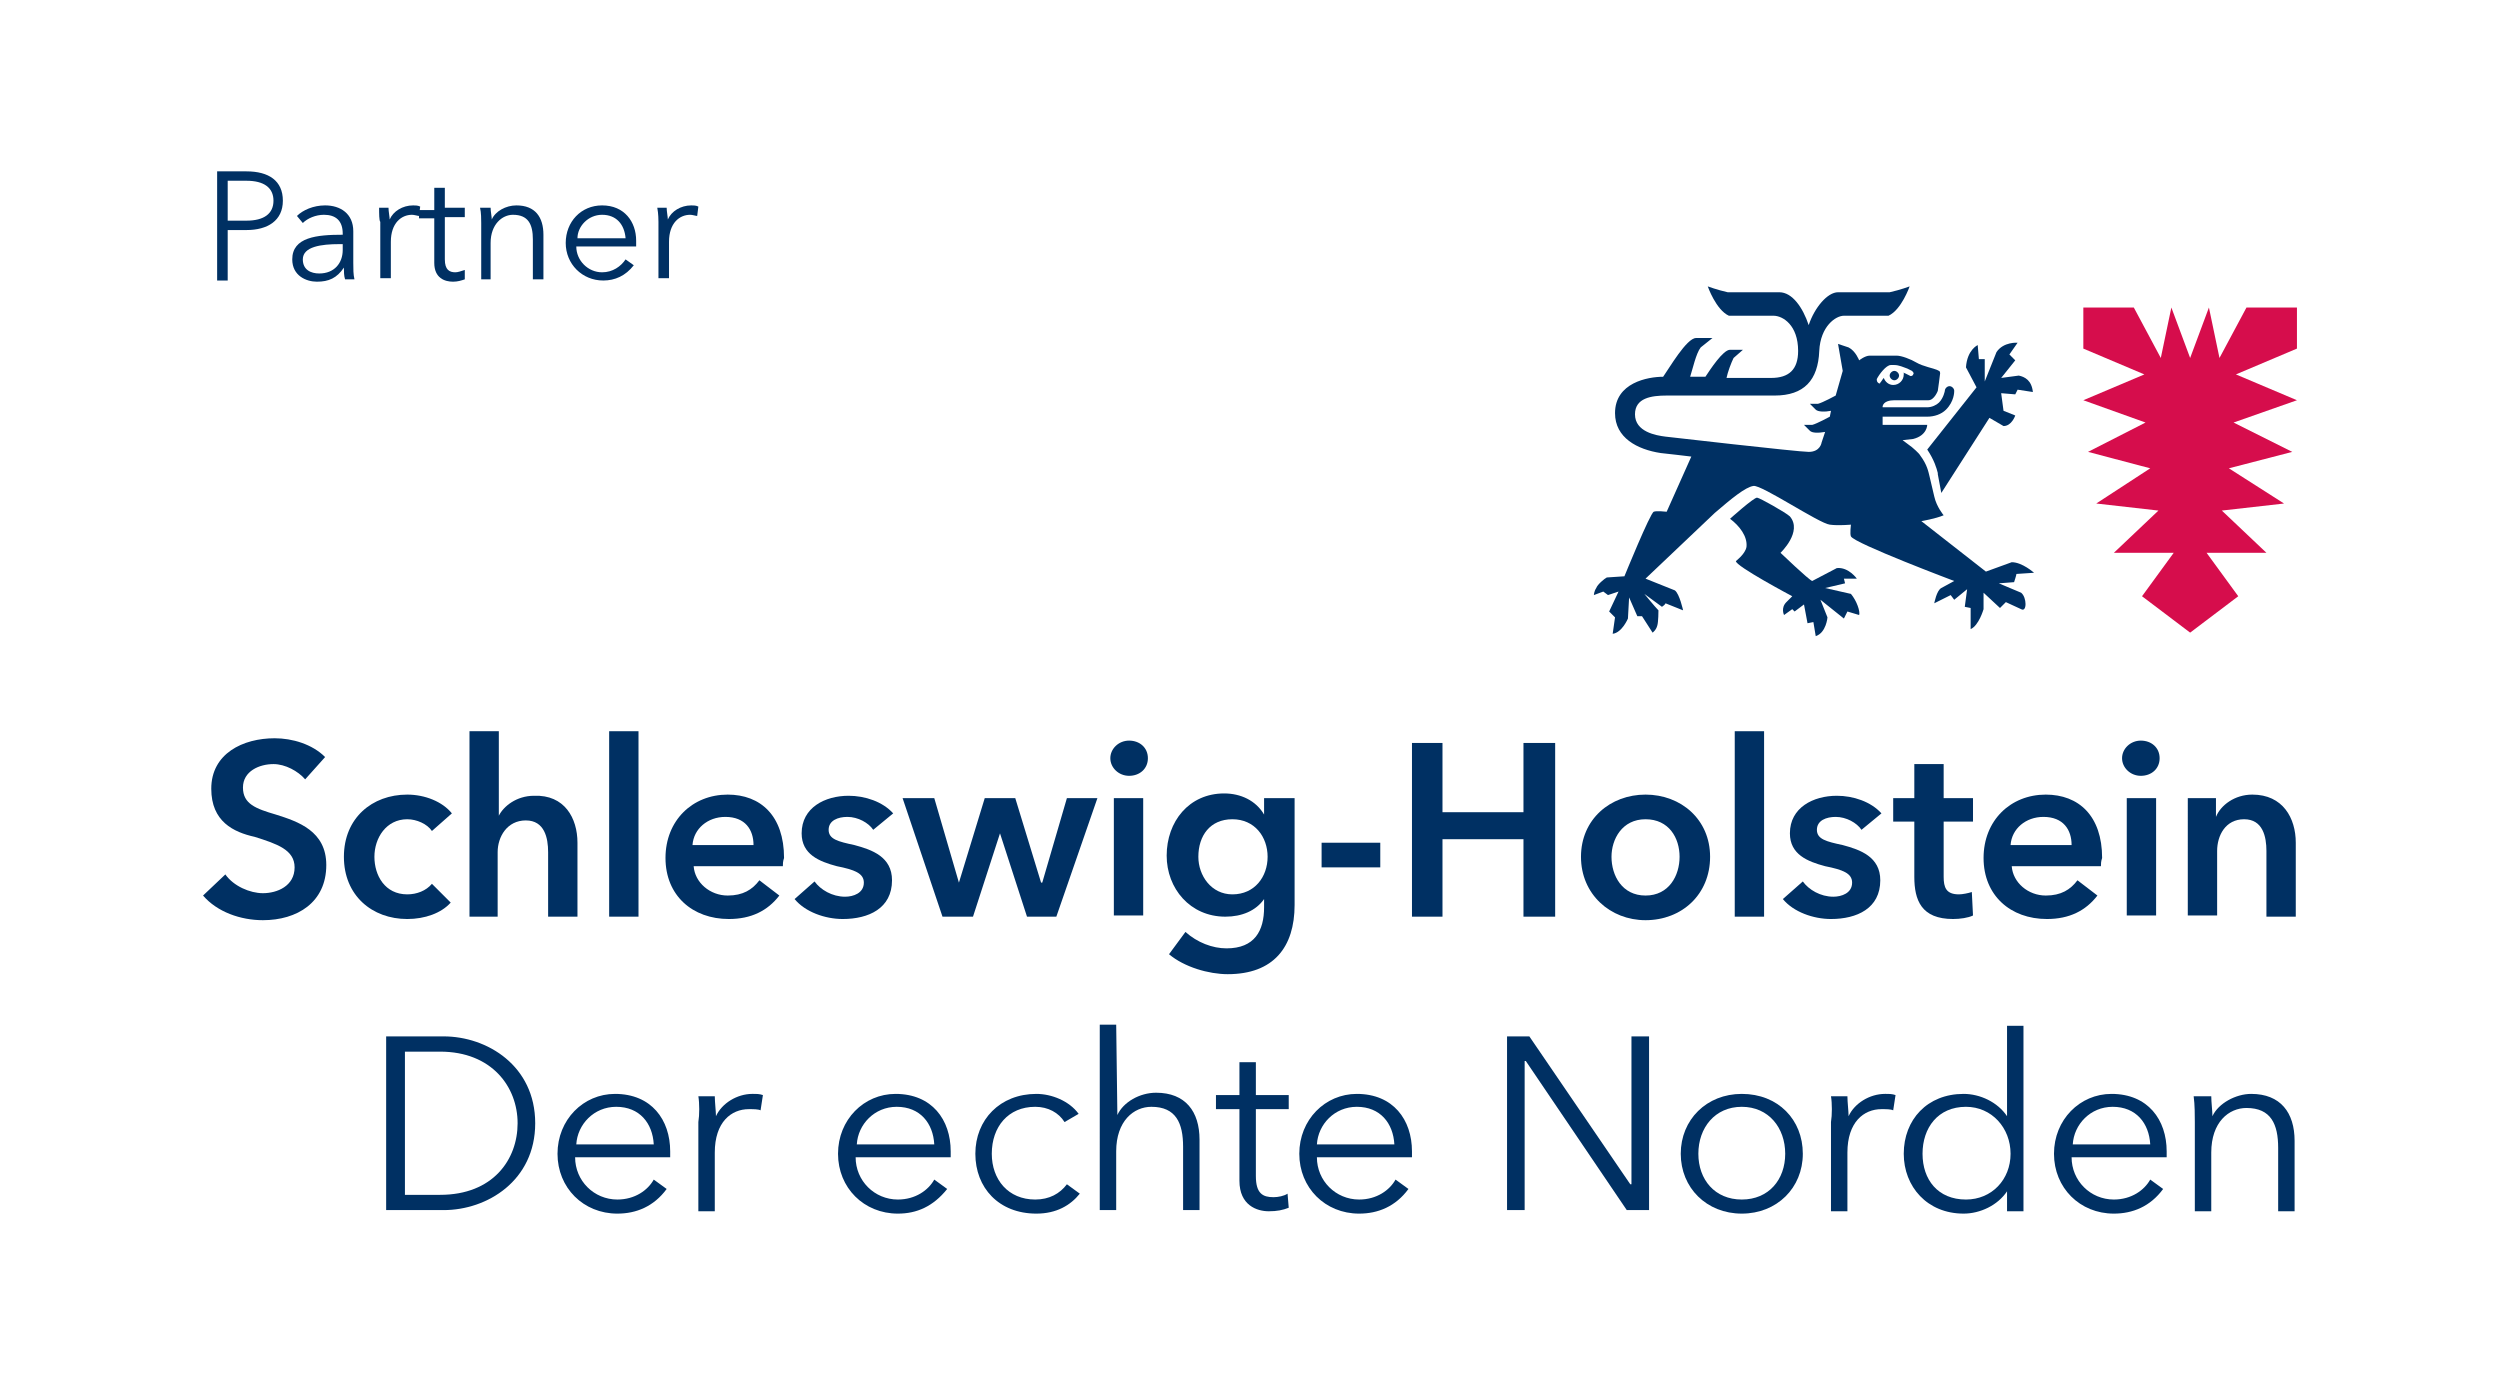 <?xml version="1.0" encoding="utf-8"?>
<!-- Generator: Adobe Illustrator 21.1.0, SVG Export Plug-In . SVG Version: 6.00 Build 0)  -->
<svg version="1.1" id="Ebene_1" xmlns="http://www.w3.org/2000/svg" xmlns:xlink="http://www.w3.org/1999/xlink" x="0px" y="0px"
	 viewBox="0 0 213 118" style="enable-background:new 0 0 213 118;" xml:space="preserve">
<style type="text/css">
	.st0{clip-path:url(#SVGID_2_);fill:#D60D4C;}
	.st1{clip-path:url(#SVGID_2_);}
	.st2{clip-path:url(#SVGID_4_);fill:#003063;}
</style>
<g>
	<g>
		<defs>
			<rect id="SVGID_1_" x="1.5" y="0.7" width="210" height="116.7"/>
		</defs>
		<clipPath id="SVGID_2_">
			<use xlink:href="#SVGID_1_"  style="overflow:visible;"/>
		</clipPath>
		<polygon class="st0" points="195.7,26.2 191.4,26.2 189.1,30.5 188.2,26.2 186.6,30.5 185,26.2 184.1,30.5 181.8,26.2 177.5,26.2 
			177.5,29.7 182.7,31.9 177.5,34.1 182.8,36 177.9,38.5 183.2,39.9 178.6,42.9 183.9,43.5 180.1,47.1 185.2,47.1 182.5,50.8 
			186.6,53.9 190.7,50.8 188,47.1 193.1,47.1 189.3,43.5 194.6,42.9 189.9,39.9 195.3,38.5 190.3,36 195.7,34.1 190.5,31.9 
			195.7,29.7 		"/>
		<g class="st1">
			<defs>
				<rect id="SVGID_3_" x="1.5" y="0.7" width="210" height="116.7"/>
			</defs>
			<clipPath id="SVGID_4_">
				<use xlink:href="#SVGID_3_"  style="overflow:visible;"/>
			</clipPath>
			<path class="st2" d="M157.7,50.6l-2.2-0.5l1.7-0.4l-0.1-0.4l1.1,0c0,0-0.7-1-1.7-0.9l-2.1,1.1c-0.3-0.1-2.7-2.4-2.7-2.4
				s1.9-1.8,0.8-3.1c-0.3-0.3-2.6-1.6-2.8-1.6c-0.3,0-2.3,1.8-2.3,1.8c0.8,0.6,1.5,1.5,1.4,2.4c-0.1,0.6-0.9,1.2-0.9,1.2
				c-0.1,0.4,4.8,3,4.8,3l-0.5,0.5c-0.5,0.5-0.2,1.1-0.2,1.1l0.7-0.5l0.2,0.2l0.8-0.6l0.3,1.6l0.5-0.1l0.2,1.2c0.9-0.3,1-1.6,1-1.6
				l-0.6-1.5l2,1.6l0.3-0.6l1,0.3C158.5,52.1,158.2,51.2,157.7,50.6"/>
			<path class="st2" d="M172,32l-1.5,0.2l1.2-1.5l-0.5-0.5l0.7-1c0,0-1.2-0.1-1.8,0.8l-1,2.5l0-1.9c0,0-0.5,0-0.5,0l-0.1-1.2
				c0,0-0.9,0.4-1,1.9l0.9,1.7l-4.2,5.3c0,0,0,0,0,0c0.6,0.9,0.8,1.6,0.9,2l0,0.1l0.3,1.6l4.1-6.4l1.2,0.7c0.7,0,1-0.9,1-0.9l-1-0.4
				l-0.2-1.5l1.2,0.1l0.2-0.4l1.3,0.2C173.1,32.4,172.5,32.1,172,32"/>
			<path class="st2" d="M160,32.6c-0.1-0.1-0.1-0.2-0.1-0.3c0.2-0.4,0.8-1.2,1.2-1.2c0.1,0,0.2,0,0.3,0c0.4,0,0.8,0.2,1.1,0.3
				l0.4,0.2c0.1,0.1,0.2,0.2,0.1,0.3c0,0.1-0.2,0.2-0.3,0.1l-0.4-0.2c0,0-0.1,0-0.1-0.1c0,0.1,0,0.2,0,0.2c0,0.5-0.4,0.9-0.9,0.9
				c-0.4,0-0.7-0.3-0.8-0.6c-0.1,0.1-0.2,0.3-0.3,0.4C160.2,32.7,160.1,32.7,160,32.6 M172.2,50.5l-1.9-0.8l1.3-0.1
				c0,0,0.2-0.6,0.2-0.7l1.5-0.1c0,0-1-0.9-1.9-0.9l-2.2,0.8l-5.5-4.3c0,0,1.2-0.2,1.9-0.5c0,0-0.6-0.7-0.8-1.6l-0.4-1.7
				c-0.1-0.4-0.2-1-0.8-1.8c-0.1-0.2-0.7-0.7-0.7-0.7l-0.8-0.6l0.9-0.1c1.2-0.3,1.2-1.2,1.2-1.2h-3.8c0,0,0-0.2,0-0.7h3.8
				c0.6,0,1.2-0.2,1.6-0.6c0.7-0.7,0.7-1.5,0.7-1.6c0-0.2-0.2-0.4-0.4-0.4c-0.2,0-0.4,0.2-0.4,0.4c0,0-0.1,0.6-0.5,1
				c-0.2,0.2-0.6,0.4-1,0.4h-3.8c0-0.1,0-0.1,0-0.1c0.1-0.4,0.6-0.5,1-0.5c0.8,0,1.8,0,2.9,0c0.5,0,0.8-0.8,0.8-0.8s0.2-1.4,0.2-1.5
				c0-0.2-0.1-0.2-0.3-0.3c-0.2-0.1-1.2-0.3-1.7-0.6c-0.5-0.3-1.3-0.6-1.7-0.6h-2.3c-0.4,0-0.9,0.4-0.9,0.4s-0.3-0.8-0.9-1.1
				l-0.9-0.3l0.4,2.3l-0.6,2.1c0,0-1.1,0.6-1.5,0.7l-0.7,0l0.5,0.5c0.2,0.2,0.8,0.2,1.3,0.1l-0.1,0.5c0,0-1.1,0.6-1.5,0.7l-0.7,0
				l0.5,0.5c0.2,0.2,0.7,0.2,1.3,0.1l-0.3,0.9c0,0-0.1,0.8-1.1,0.8c-0.9,0-12.2-1.3-12.2-1.3c-0.8-0.1-2.6-0.4-2.6-1.9
				c0-1.4,1.4-1.6,2.7-1.6l9.2,0c2.5,0,3.7-1.3,3.8-3.8c0.1-2.1,1.4-3,2.1-3h3.8c1.1-0.5,1.8-2.5,1.8-2.5s-0.8,0.3-1.7,0.5h-4.4
				c-0.9,0-2,1.3-2.5,2.8h0c-0.5-1.5-1.4-2.8-2.5-2.8h-4.4c-0.9-0.2-1.7-0.5-1.7-0.5s0.7,2,1.8,2.5h3.8c0.8,0,2.1,0.8,2.1,3
				c0,1.6-0.8,2.3-2.3,2.3h-3.8c0.1-0.5,0.4-1.3,0.6-1.7l0.8-0.7h-1.1c-0.6,0-1.7,1.7-2.1,2.3h-1.3c0.2-0.6,0.5-2,0.9-2.5l1-0.8
				c0,0-0.5,0-1.4,0c-0.8,0-2.3,2.6-2.8,3.3c-1.3,0-4.1,0.5-4.1,3.1c0,2.1,1.9,3.1,3.9,3.4c0.1,0,2.6,0.3,2.6,0.3l-2.1,4.7
				c0,0-0.9-0.1-1.1,0c-0.3,0.1-2.5,5.5-2.5,5.5l-1.5,0.1c-0.2,0.1-0.8,0.6-0.9,0.9c-0.2,0.3-0.2,0.6-0.2,0.6l0.8-0.3l0.4,0.3
				l0.9-0.3l-0.8,1.7l0.5,0.5l-0.2,1.4c0.8-0.1,1.3-1.3,1.3-1.3l0.1-1.8l0.7,1.6c0.1,0,0.1,0,0.4,0l0.9,1.4c0,0,0.3-0.2,0.4-0.6
				c0.1-0.3,0.1-1.3,0.1-1.3c-0.3-0.3-1.2-1.4-1.2-1.4l1.5,1.1c0,0,0.3-0.2,0.3-0.3l1.5,0.6c0,0-0.3-1.4-0.7-1.7l-2.5-1l5.9-5.6
				c1.4-1.2,2.6-2.2,3.3-2.3c0.7-0.1,5.6,3.2,6.5,3.3c0.7,0.1,1.8,0,1.8,0s-0.1,0.8,0,1c0.3,0.6,8.8,3.8,8.8,3.8l-1.1,0.6
				c-0.4,0.2-0.6,1.3-0.6,1.3l1.4-0.7l0.3,0.4l1.1-0.9l-0.2,1.5l0.5,0.1l0,1.8c0.7-0.3,1.1-1.7,1.1-1.7l0-1.4l1.4,1.3l0.5-0.5
				l1.3,0.6C172.7,52.2,172.7,50.9,172.2,50.5"/>
			<path class="st2" d="M161.4,32.4c0.2,0,0.4-0.2,0.4-0.4c0-0.2-0.2-0.4-0.4-0.4c-0.2,0-0.4,0.2-0.4,0.4
				C161,32.2,161.2,32.4,161.4,32.4"/>
			<path class="st2" d="M26,66.4c-0.6-0.7-1.7-1.3-2.7-1.3c-1.2,0-2.6,0.6-2.6,2c0,1.4,1.1,1.8,2.8,2.3c1.9,0.6,4.3,1.4,4.3,4.3
				c0,3.2-2.5,4.7-5.4,4.7c-1.9,0-3.9-0.7-5.1-2.1l1.9-1.8c0.7,1,2.1,1.6,3.2,1.6c1.2,0,2.7-0.6,2.7-2.2c0-1.5-1.5-2-3.4-2.6
				C19.9,70.9,18,70,18,67.2c0-3,2.7-4.3,5.4-4.3c1.5,0,3.2,0.5,4.3,1.6L26,66.4z"/>
			<path class="st2" d="M36.8,70.8c-0.4-0.6-1.3-1-2.1-1c-1.8,0-2.8,1.6-2.8,3.2c0,1.6,0.9,3.2,2.8,3.2c0.8,0,1.6-0.3,2.1-0.9
				l1.6,1.6c-0.8,0.9-2.2,1.4-3.7,1.4c-3,0-5.4-2-5.4-5.3c0-3.3,2.4-5.3,5.4-5.3c1.5,0,3,0.6,3.8,1.6L36.8,70.8z"/>
			<path class="st2" d="M49.2,71.8v6.3h-2.5v-5.5c0-1.2-0.3-2.7-1.9-2.7c-1.6,0-2.4,1.4-2.4,2.7v5.5H40V62.3h2.5v7.2h0
				c0.4-0.8,1.5-1.7,3-1.7C48.1,67.7,49.2,69.7,49.2,71.8"/>
			<rect x="51.9" y="62.3" class="st2" width="2.5" height="15.8"/>
			<path class="st2" d="M64.2,72c0-1.3-0.7-2.4-2.4-2.4c-1.5,0-2.7,1-2.8,2.4H64.2z M66.7,73.8h-7.6c0.1,1.4,1.4,2.5,2.9,2.5
				c1.3,0,2.1-0.5,2.7-1.3l1.7,1.3c-1,1.3-2.4,2-4.3,2c-3.1,0-5.4-2-5.4-5.2c0-3.2,2.3-5.4,5.3-5.4c2.8,0,4.8,1.8,4.8,5.4
				C66.7,73.4,66.7,73.6,66.7,73.8"/>
			<path class="st2" d="M74.4,70.7c-0.4-0.6-1.3-1.1-2.2-1.1c-0.8,0-1.6,0.3-1.6,1.1c0,0.8,0.8,1,2.2,1.3c1.5,0.4,3.2,1,3.2,3
				c0,2.4-2,3.3-4.2,3.3c-1.5,0-3.2-0.6-4.1-1.7l1.7-1.5c0.5,0.7,1.5,1.3,2.6,1.3c0.7,0,1.6-0.3,1.6-1.2c0-0.8-0.8-1.1-2.3-1.4
				c-1.5-0.4-3-1-3-2.8c0-2.2,2-3.2,4-3.2c1.4,0,2.9,0.5,3.8,1.5L74.4,70.7z"/>
			<polygon class="st2" points="76.9,68 79.6,68 81.7,75.2 81.7,75.2 83.9,68 86.5,68 88.7,75.2 88.8,75.2 90.9,68 93.5,68 90,78.1 
				87.5,78.1 85.2,71 85.2,71 82.9,78.1 80.3,78.1 			"/>
			<path class="st2" d="M94.9,68h2.5v10h-2.5V68z M96.2,63.1c0.9,0,1.6,0.6,1.6,1.5c0,0.9-0.7,1.5-1.6,1.5c-0.9,0-1.6-0.7-1.6-1.5
				C94.6,63.8,95.3,63.1,96.2,63.1"/>
			<path class="st2" d="M102.1,73c0,1.6,1.1,3.2,2.9,3.2c1.9,0,3-1.5,3-3.2c0-1.7-1.1-3.2-3-3.2C103.1,69.8,102.1,71.2,102.1,73
				 M110.3,68v9.1c0,3.6-1.8,5.9-5.7,5.9c-1.6,0-3.7-0.6-5-1.7l1.4-1.9c1,0.9,2.3,1.4,3.5,1.4c2.4,0,3.2-1.5,3.2-3.5v-0.7h0
				c-0.7,1-1.9,1.5-3.3,1.5c-3,0-5-2.4-5-5.2c0-2.9,1.9-5.3,4.9-5.3c1.4,0,2.7,0.6,3.4,1.8h0V68H110.3z"/>
			<rect x="112.6" y="71.8" class="st2" width="5" height="2.1"/>
			<polygon class="st2" points="120.3,63.3 122.9,63.3 122.9,69.2 129.8,69.2 129.8,63.3 132.5,63.3 132.5,78.1 129.8,78.1 
				129.8,71.5 122.9,71.5 122.9,78.1 120.3,78.1 			"/>
			<path class="st2" d="M140.2,76.3c2,0,2.9-1.7,2.9-3.3c0-1.6-0.9-3.2-2.9-3.2c-2,0-2.9,1.7-2.9,3.2
				C137.3,74.6,138.2,76.3,140.2,76.3 M140.2,67.7c3,0,5.5,2.1,5.5,5.3c0,3.2-2.4,5.4-5.5,5.4c-3,0-5.5-2.2-5.5-5.4
				C134.7,69.8,137.2,67.7,140.2,67.7"/>
			<rect x="147.8" y="62.3" class="st2" width="2.5" height="15.8"/>
			<path class="st2" d="M158.6,70.7c-0.4-0.6-1.3-1.1-2.2-1.1c-0.8,0-1.6,0.3-1.6,1.1c0,0.8,0.8,1,2.2,1.3c1.5,0.4,3.2,1,3.2,3
				c0,2.4-2,3.3-4.2,3.3c-1.5,0-3.2-0.6-4.1-1.7l1.7-1.5c0.5,0.7,1.5,1.3,2.6,1.3c0.7,0,1.6-0.3,1.6-1.2c0-0.8-0.8-1.1-2.3-1.4
				c-1.5-0.4-3-1-3-2.8c0-2.2,2-3.2,4-3.2c1.4,0,2.9,0.5,3.8,1.5L158.6,70.7z"/>
			<path class="st2" d="M161.3,70v-2h1.8v-2.9h2.5V68h2.5v2h-2.5v4.7c0,0.9,0.2,1.5,1.3,1.5c0.3,0,0.8-0.1,1.1-0.2l0.1,2
				c-0.4,0.2-1.1,0.3-1.7,0.3c-2.7,0-3.3-1.6-3.3-3.6V70H161.3z"/>
			<path class="st2" d="M176.5,72c0-1.3-0.7-2.4-2.4-2.4c-1.5,0-2.7,1-2.8,2.4H176.5z M179,73.8h-7.6c0.1,1.4,1.4,2.5,2.9,2.5
				c1.3,0,2.1-0.5,2.7-1.3l1.7,1.3c-1,1.3-2.4,2-4.3,2c-3.1,0-5.4-2-5.4-5.2c0-3.2,2.3-5.4,5.3-5.4c2.8,0,4.8,1.8,4.8,5.4
				C179,73.4,179,73.6,179,73.8"/>
			<path class="st2" d="M181.2,68h2.5v10h-2.5V68z M182.4,63.1c0.9,0,1.6,0.6,1.6,1.5c0,0.9-0.7,1.5-1.6,1.5c-0.9,0-1.6-0.7-1.6-1.5
				C180.8,63.8,181.5,63.1,182.4,63.1"/>
			<path class="st2" d="M186.4,68h2.4v1.6h0c0.4-1,1.6-1.9,3.1-1.9c2.6,0,3.7,2,3.7,4.1v6.3h-2.5v-5.6c0-1.2-0.3-2.7-1.9-2.7
				c-1.6,0-2.3,1.4-2.3,2.7v5.5h-2.5V68z"/>
			<path class="st2" d="M34.5,101.8h3c4.5,0,6.6-3,6.6-6.1c0-3.1-2.2-6.1-6.6-6.1h-3V101.8z M32.9,88.3h4.9c3.7,0,7.8,2.5,7.8,7.4
				c0,4.9-4.1,7.4-7.8,7.4h-4.9V88.3z"/>
			<path class="st2" d="M55.7,97.5c-0.1-1.8-1.2-3.2-3.2-3.2c-1.9,0-3.3,1.5-3.4,3.2H55.7z M57.1,98.6H49c0,2,1.6,3.6,3.6,3.6
				c1.5,0,2.6-0.8,3.1-1.7l1.1,0.8c-1.1,1.5-2.6,2.1-4.2,2.1c-2.9,0-5.1-2.2-5.1-5.1c0-2.9,2.2-5.1,4.9-5.1c3.1,0,4.7,2.2,4.7,4.9
				C57.1,98.1,57.1,98.4,57.1,98.6"/>
			<path class="st2" d="M59.5,93.4h1.4c0,0.5,0.1,1.3,0.1,1.7h0c0.5-1.1,1.8-1.9,3.1-1.9c0.4,0,0.6,0,0.9,0.1l-0.2,1.3
				c-0.2-0.1-0.6-0.1-1-0.1c-1.5,0-2.9,1.1-2.9,3.7v5h-1.4v-7.6C59.6,95,59.6,94,59.5,93.4"/>
			<path class="st2" d="M79.6,97.5c-0.1-1.8-1.2-3.2-3.2-3.2c-1.9,0-3.3,1.5-3.4,3.2H79.6z M81,98.6h-8.1c0,2,1.6,3.6,3.6,3.6
				c1.5,0,2.6-0.8,3.1-1.7l1.1,0.8c-1.2,1.5-2.6,2.1-4.2,2.1c-2.9,0-5.1-2.2-5.1-5.1c0-2.9,2.2-5.1,4.9-5.1c3.1,0,4.7,2.2,4.7,4.9
				C81,98.1,81,98.4,81,98.6"/>
			<path class="st2" d="M90.7,95.6c-0.5-0.8-1.4-1.3-2.5-1.3c-2.3,0-3.7,1.7-3.7,4c0,2.2,1.4,3.9,3.7,3.9c1.2,0,2.1-0.5,2.7-1.3
				l1.1,0.8c-0.8,1-2,1.7-3.7,1.7c-3.2,0-5.2-2.2-5.2-5.1c0-2.9,2.1-5.1,5.2-5.1c1.3,0,2.8,0.6,3.6,1.7L90.7,95.6z"/>
			<path class="st2" d="M95.2,95c0.5-1.1,1.9-1.9,3.3-1.9c2.5,0,3.7,1.6,3.7,4v6h-1.4v-5.4c0-2-0.6-3.4-2.7-3.4c-1.5,0-3,1.2-3,3.8
				v5h-1.4V87.3h1.4L95.2,95L95.2,95z"/>
			<path class="st2" d="M109.8,94.5H107v5.7c0,1.5,0.6,1.8,1.5,1.8c0.4,0,0.9-0.1,1.2-0.3l0.1,1.2c-0.5,0.2-1,0.3-1.7,0.3
				c-1,0-2.5-0.5-2.5-2.6v-6.1h-2v-1.2h2v-2.8h1.4v2.8h2.8V94.5z"/>
			<path class="st2" d="M118.8,97.5c-0.1-1.8-1.2-3.2-3.2-3.2c-1.9,0-3.3,1.5-3.4,3.2H118.8z M120.3,98.6h-8.1c0,2,1.6,3.6,3.6,3.6
				c1.5,0,2.6-0.8,3.1-1.7l1.1,0.8c-1.1,1.5-2.6,2.1-4.2,2.1c-2.9,0-5.1-2.2-5.1-5.1c0-2.9,2.2-5.1,4.9-5.1c3.1,0,4.7,2.2,4.7,4.9
				C120.3,98.1,120.3,98.4,120.3,98.6"/>
			<polygon class="st2" points="138.9,100.9 139,100.9 139,88.3 140.5,88.3 140.5,103.1 138.6,103.1 130,90.4 129.9,90.4 
				129.9,103.1 128.4,103.1 128.4,88.3 130.3,88.3 			"/>
			<path class="st2" d="M148.4,94.3c-2.3,0-3.7,1.8-3.7,4s1.4,3.9,3.7,3.9c2.3,0,3.7-1.7,3.7-3.9S150.7,94.3,148.4,94.3
				 M148.4,103.4c-3,0-5.2-2.2-5.2-5.1c0-2.9,2.2-5.1,5.2-5.1c3.1,0,5.2,2.2,5.2,5.1C153.6,101.2,151.4,103.4,148.4,103.4"/>
			<path class="st2" d="M156,93.4h1.4c0,0.5,0.1,1.3,0.1,1.7h0c0.5-1.1,1.8-1.9,3.1-1.9c0.4,0,0.6,0,0.9,0.1l-0.2,1.3
				c-0.2-0.1-0.6-0.1-1-0.1c-1.5,0-2.9,1.1-2.9,3.7v5h-1.4v-7.6C156.1,95,156.1,94,156,93.4"/>
			<path class="st2" d="M167.5,102.2c2.2,0,3.8-1.7,3.8-3.9s-1.6-4-3.8-4c-2.4,0-3.7,1.8-3.7,4S165.1,102.2,167.5,102.2
				 M167.3,103.4c-3.1,0-5.1-2.3-5.1-5.1c0-2.9,2-5.1,5.1-5.1c1.4,0,2.9,0.7,3.7,1.9h0v-7.7h1.4v15.8h-1.4v-1.7h0
				C170.2,102.7,168.7,103.4,167.3,103.4"/>
			<path class="st2" d="M183.2,97.5c-0.1-1.8-1.2-3.2-3.2-3.2c-1.9,0-3.3,1.5-3.4,3.2H183.2z M184.6,98.6h-8.1c0,2,1.6,3.6,3.6,3.6
				c1.5,0,2.6-0.8,3.1-1.7l1.1,0.8c-1.1,1.5-2.6,2.1-4.2,2.1c-2.9,0-5.1-2.2-5.1-5.1c0-2.9,2.2-5.1,4.9-5.1c3.1,0,4.7,2.2,4.7,4.9
				C184.6,98.1,184.6,98.4,184.6,98.6"/>
			<path class="st2" d="M188.4,93.4c0,0.5,0.1,1.3,0.1,1.7h0c0.5-1.1,2-1.9,3.3-1.9c2.5,0,3.7,1.6,3.7,4v6h-1.4v-5.4
				c0-2-0.6-3.4-2.7-3.4c-1.5,0-3,1.2-3,3.8v5h-1.4v-7.6c0-0.5,0-1.5-0.1-2.2H188.4z"/>
			<path class="st2" d="M19.4,18.8H21c1.5,0,2.3-0.6,2.3-1.7c0-1.1-0.8-1.7-2.3-1.7h-1.6V18.8z M18.4,14.6h2.6
				c1.9,0,3.1,0.8,3.1,2.5c0,1.7-1.3,2.5-3.1,2.5h-1.6v4.3h-0.9V14.6z"/>
			<path class="st2" d="M28.9,20.8c-1.5,0-3.1,0.2-3.1,1.3c0,0.9,0.7,1.2,1.4,1.2c1.3,0,2-0.9,2-2v-0.5H28.9z M29.2,19.9
				c0-1.1-0.6-1.6-1.6-1.6c-0.7,0-1.4,0.3-1.8,0.7l-0.5-0.6c0.5-0.5,1.4-0.9,2.4-0.9c1.3,0,2.4,0.7,2.4,2.2v2.7c0,0.5,0,1,0.1,1.4
				h-0.8c-0.1-0.3-0.1-0.7-0.1-1h0C28.7,23.7,28,24,27,24c-0.9,0-2.1-0.5-2.1-1.9c0-1.9,2.1-2.1,4.3-2.1V19.9z"/>
			<path class="st2" d="M32.3,17.7h0.8c0,0.3,0.1,0.8,0.1,1h0c0.3-0.7,1.1-1.2,2-1.2c0.2,0,0.4,0,0.6,0.1l-0.1,0.8
				c-0.1,0-0.4-0.1-0.6-0.1c-0.9,0-1.8,0.7-1.8,2.3v3.1h-0.9v-4.8C32.3,18.8,32.3,18.2,32.3,17.7"/>
			<path class="st2" d="M39.6,18.5h-1.7v3.6c0,0.9,0.4,1.1,0.9,1.1c0.2,0,0.5-0.1,0.8-0.2l0,0.8c-0.3,0.1-0.6,0.2-1,0.2
				c-0.7,0-1.6-0.3-1.6-1.6v-3.8h-1.3v-0.7H37V16h0.9v1.7h1.7V18.5z"/>
			<path class="st2" d="M41.8,17.7c0,0.3,0.1,0.8,0.1,1h0c0.3-0.7,1.2-1.2,2.1-1.2c1.6,0,2.3,1,2.3,2.5v3.8h-0.9v-3.4
				c0-1.3-0.4-2.1-1.7-2.1c-0.9,0-1.9,0.8-1.9,2.4v3.1H41v-4.8c0-0.3,0-0.9-0.1-1.3H41.8z"/>
			<path class="st2" d="M53.3,20.3c-0.1-1.2-0.8-2-2-2c-1.2,0-2.1,1-2.1,2H53.3z M54.2,21h-5.1c0,1.2,1,2.2,2.2,2.2
				c0.9,0,1.6-0.5,2-1.1l0.7,0.5c-0.7,0.9-1.6,1.3-2.6,1.3c-1.8,0-3.2-1.4-3.2-3.2c0-1.8,1.3-3.2,3.1-3.2c1.9,0,2.9,1.4,2.9,3
				C54.2,20.7,54.2,20.9,54.2,21"/>
			<path class="st2" d="M56,17.7h0.8c0,0.3,0.1,0.8,0.1,1h0c0.3-0.7,1.1-1.2,2-1.2c0.2,0,0.4,0,0.6,0.1l-0.1,0.8
				c-0.1,0-0.4-0.1-0.6-0.1c-0.9,0-1.8,0.7-1.8,2.3v3.1h-0.9v-4.8C56.1,18.8,56.1,18.2,56,17.7"/>
		</g>
	</g>
</g>
<g>
</g>
<g>
</g>
<g>
</g>
<g>
</g>
<g>
</g>
<g>
</g>
<g>
</g>
<g>
</g>
<g>
</g>
<g>
</g>
<g>
</g>
<g>
</g>
<g>
</g>
<g>
</g>
<g>
</g>
</svg>
